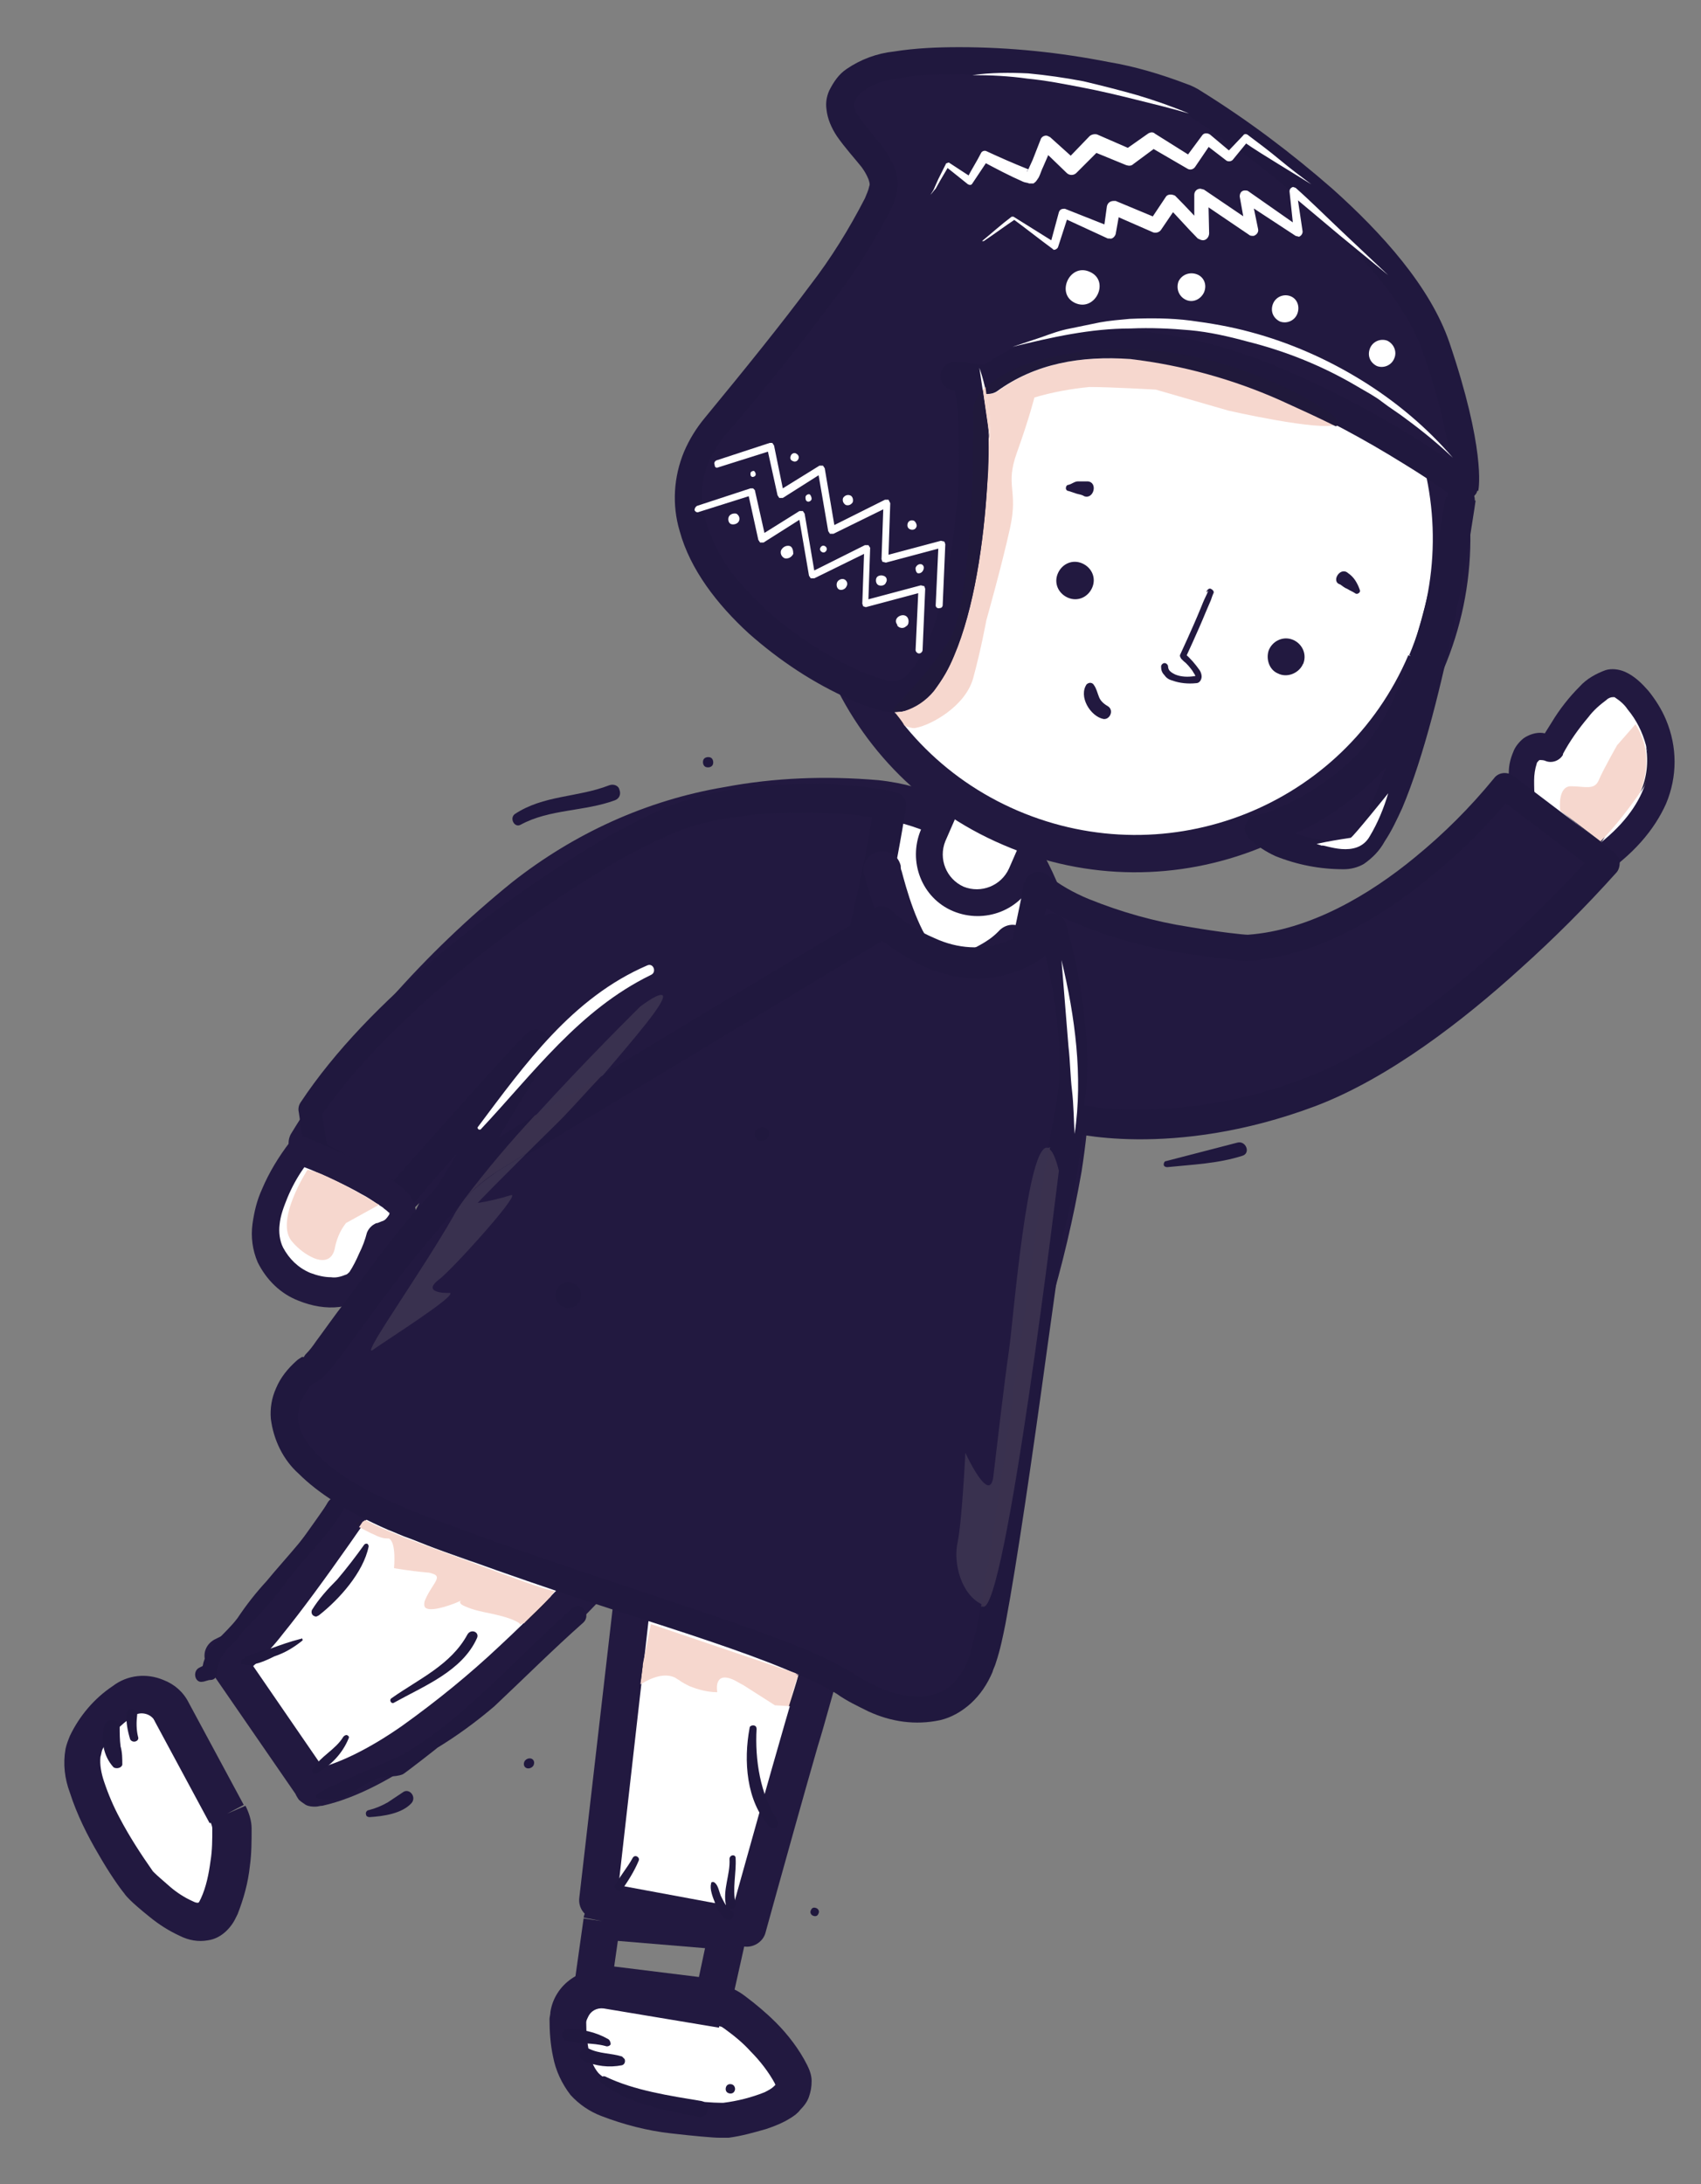 <?xml version="1.0" encoding="utf-8"?>
<!-- Generator: Adobe Illustrator 24.2.1, SVG Export Plug-In . SVG Version: 6.00 Build 0)  -->
<svg version="1.1" id="Layer_1" xmlns="http://www.w3.org/2000/svg" xmlns:xlink="http://www.w3.org/1999/xlink" x="0px" y="0px"
	 viewBox="0 0 194.7 250" style="enable-background:new 0 0 194.7 250;" xml:space="preserve">
<rect x="0" y="0" width="194.7" height="250" fill="#808080" stroke="none"/>
<style type="text/css">
	.st0{clip-path:url(#SVGID_2_);}
	.st1{fill:#221940;}
	.st2{fill:#FFFFFF;}
	.st3{fill:#20183E;}
	.st4{fill:#39314F;}
	.st5{fill:#3A314E;}
	.st6{fill:#F6D7CE;}
	.st7{fill:#231A3A;}
	.st8{fill:#20193B;}
</style>
<g>
	<defs>
		<rect id="SVGID_1_" x="-126.7" y="-300.2" width="396.9" height="566.9"/>
	</defs>
	<clipPath id="SVGID_2_">
		<use xlink:href="#SVGID_1_"  style="overflow:visible;"/>
	</clipPath>
	<g class="st0">
		<path class="st1" d="M68.9,219.9l-2.1-0.3l-1,7.1c-0.2,1.2,0.7,2.3,1.8,2.4c0,0,0,0,0,0l13.8,1.6c1.1,0.1,2.1-0.6,2.4-1.7l1.7-7.6
			c0.3-1.2-0.5-2.3-1.6-2.6c-0.1,0-0.2,0-0.3,0l-14.5-1.1c-1.1-0.1-2.1,0.7-2.3,1.8L68.9,219.9l-0.2,2.1l12,1l-0.7,3.3l-9.7-1.2
			l0.7-4.9L68.9,219.9l-0.2,2.1L68.9,219.9z"/>
		<path class="st2" d="M26,207.6c0.3,0.5,0.4,1.1,0.5,1.7c0.1,1.9-0.1,6.3-1.7,9.5c-1.8,3.5-7.4-1.7-8.6-2.9
			c-0.2-0.2-0.3-0.3-0.4-0.5c-1.1-1.6-7.2-10.5-6.3-14.8c0.5-2.4,2.7-4.5,4.6-6c1.7-1.2,4.1-0.8,5.3,0.9c0.1,0.1,0.2,0.3,0.3,0.4
			L26,207.6z"/>
		<path class="st1" d="M26,207.6l-1.9,1c0.1,0.2,0.2,0.5,0.2,0.7c0,1.2,0,2.5-0.2,3.7c-0.2,1.5-0.5,3-1.1,4.3l-0.2,0.4l0,0l-0.1,0.1
			l0.1,0.1l-0.1-0.1l0,0l0.1,0.1l-0.1-0.1l0.2,0.3l-0.1-0.3l-0.1,0l0.2,0.3l-0.1-0.3v0.1v-0.1l0,0v0.1v-0.1c-0.1,0-0.2,0-0.2,0
			c-0.2,0-0.4-0.1-0.6-0.2c-0.9-0.4-1.8-1-2.5-1.6c-0.8-0.7-1.5-1.3-1.8-1.6l0,0l-0.2-0.2c-1.4-2-2.7-4-3.8-6.1
			c-0.7-1.3-1.3-2.7-1.8-4.2c-0.3-0.9-0.5-1.9-0.4-2.8c0.1-0.3,0.1-0.5,0.2-0.8c0.8-1.6,2.1-2.9,3.6-3.9c0.7-0.5,1.8-0.3,2.3,0.4
			c0,0.1,0.1,0.1,0.1,0.2l6.3,11.7l0,0L26,207.6l1.9-1l-6.3-11.7c-0.6-1.2-1.6-2.1-2.9-2.6c-1.9-0.8-4.1-0.6-5.8,0.7
			c-2.1,1.4-3.8,3.4-4.9,5.7c-0.2,0.5-0.4,1-0.5,1.5c-0.3,1.7-0.1,3.4,0.5,5c0.8,2.5,2,4.9,3.3,7.1c1.2,2.1,2.4,3.8,2.9,4.4
			c0.2,0.3,0.4,0.5,0.7,0.8l0,0c0.4,0.4,1.2,1.1,2.2,1.9c1.1,0.9,2.2,1.6,3.5,2.2c1,0.5,2.1,0.7,3.2,0.5c0.7-0.1,1.3-0.4,1.8-0.8
			c0.5-0.4,1-1,1.3-1.6l0,0c0.1-0.2,0.2-0.4,0.3-0.6c0.7-1.8,1.2-3.6,1.4-5.5c0.2-1.4,0.2-2.9,0.2-4.3c0-0.9-0.3-1.8-0.7-2.6l0,0
			L26,207.6z"/>
		<path class="st2" d="M82.6,229.8c0.6,0.1,1.1,0.3,1.6,0.7c1.6,1.2,4.9,4,6.4,7.1c1.7,3.5-5.8,4.8-7.5,5c-0.2,0-0.4,0-0.6,0
			c-2-0.1-12.7-0.7-15.6-4.1c-1.6-1.9-1.9-4.9-1.9-7.3c0.1-2.1,1.8-3.7,3.9-3.6c0.2,0,0.3,0,0.5,0.1L82.6,229.8z"/>
		<path class="st1" d="M82.6,229.8l-0.4,2.1l0.4,0.1l0.3,0.2l0,0c1.1,0.8,2.1,1.6,3,2.6c1.1,1.1,2.1,2.4,2.8,3.7v0.1l0,0H89
			l-0.2-0.1v0.2H89l-0.2-0.1h0.1h-0.1l0,0h0.1h-0.1l-0.2,0.2c-0.3,0.3-0.7,0.5-1.1,0.7c-1.5,0.6-3.1,1-4.7,1.2h-0.3
			c-0.7,0-2.8-0.1-5.2-0.5c-2.4-0.3-4.7-0.8-6.9-1.7c-0.7-0.3-1.4-0.7-1.9-1.2c-0.6-0.7-0.9-1.6-1.1-2.5c-0.2-1.1-0.3-2.2-0.3-3.3
			c0-0.2,0.1-0.4,0.2-0.6c0.3-0.7,1-1.1,1.8-1l13.2,2.2L82.6,229.8l0.4-2.1l-13.2-2.2c-3.2-0.5-6.3,1.6-6.8,4.8
			c0,0.3-0.1,0.6-0.1,0.8c0,1.5,0.1,2.9,0.4,4.3c0.3,1.6,1,3.1,2,4.4c1,1.1,2.2,1.9,3.5,2.4c2.6,1,5.3,1.7,8,2
			c2.6,0.3,4.8,0.5,5.6,0.5c0.3,0,0.7,0,1,0l0,0c1.5-0.2,2.9-0.6,4.3-1c0.9-0.3,1.9-0.7,2.7-1.2c0.5-0.3,0.9-0.6,1.2-1
			c0.4-0.4,0.8-0.9,1-1.5c0.2-0.6,0.3-1.1,0.3-1.8c0-0.6-0.2-1.2-0.5-1.8c-0.9-1.8-2.2-3.5-3.6-4.9c-1.1-1.1-2.3-2.1-3.5-3l0,0
			c-0.4-0.3-0.7-0.5-1.1-0.7c-0.4-0.2-0.9-0.3-1.4-0.4L82.6,229.8z"/>
		<path class="st2" d="M174.4,92.8c-0.4-0.3-1.6-9,3.1-7.1c0,0,4.9-9.1,8.1-7.3s10.1,11.8-3.6,20.9L174.4,92.8z"/>
		<path class="st1" d="M174.4,92.8l1-1.2L174.4,92.8l1.3-0.9c-0.1-0.1-0.2-0.3-0.4-0.4L174.4,92.8l1.3-0.9l-0.9,0.6l1-0.4
			c0-0.1-0.1-0.1-0.1-0.2l-0.9,0.6l1-0.4h-0.1h0.1l0,0h-0.1h0.1c-0.1-0.2-0.1-0.5-0.1-0.7c-0.1-0.7-0.1-1.4-0.1-2.1
			c0-0.6,0.1-1.3,0.3-1.9c0-0.1,0.1-0.2,0.2-0.3l0.1-0.1c0.2,0,0.5,0,0.7,0.1c0.7,0.3,1.6,0,2-0.7v-0.1c0.8-1.5,1.8-2.9,2.9-4.2
			c0.6-0.8,1.3-1.4,2.1-2c0.2-0.2,0.5-0.3,0.7-0.3h0.2l0,0c0.6,0.4,1.1,0.8,1.5,1.4c1,1.2,1.7,2.6,2.1,4.1c0.4,1.9,0.3,3.8-0.5,5.5
			c-1,2.2-3,4.7-6.8,7.2l0.9,1.3l1-1.2l-7.5-6.5l-0.1-0.1L174.4,92.8l-1,1.2l7.5,6.5c0.5,0.5,1.3,0.5,1.9,0.1
			c4.2-2.7,6.6-5.7,7.9-8.6c1.3-3.1,1.3-6.5,0-9.6c-0.5-1.2-1.2-2.3-2-3.3c-0.7-0.8-1.4-1.5-2.3-2l-0.4-0.2
			c-0.7-0.3-1.5-0.4-2.2-0.2c-1.1,0.4-2.2,1-3,1.9c-1.2,1.2-2.3,2.6-3.2,4.1c-0.8,1.3-1.4,2.2-1.4,2.3l1.4,0.8l0.6-1.5
			c-0.5-0.2-1.1-0.3-1.6-0.4c-0.8-0.1-1.6,0.2-2.2,0.6c-0.5,0.4-1,1-1.2,1.6c-0.3,0.7-0.5,1.5-0.5,2.3c-0.1,1-0.1,2.1,0.1,3.1
			c0,0.4,0.1,0.8,0.2,1.2l0.1,0.5l0.1,0.3c0.1,0.2,0.3,0.4,0.5,0.6L174.4,92.8l-0.9,1.2L174.4,92.8z"/>
		<path class="st2" d="M55.8,148.6c0,0-24.9,38.9-29.3,40.7l-0.8,0.4l10.1,14.7c0,0-0.4,0.4,0.7,0.2c13.9-2.9,36.8-29.7,36.8-29.7
			l-4.9,42.5l17.1,3.2c0,0,8.2-29.8,9.9-34.2s5.7-14.5,5.7-14.5S61.9,158,55.8,148.6"/>
		<path class="st1" d="M55.8,148.6l-1.8-1.2c0,0-0.4,0.6-1.1,1.7c-2.4,3.7-8.5,13.1-14.5,21.7c-3,4.3-5.9,8.4-8.3,11.5
			c-1.2,1.5-2.3,2.8-3.1,3.8c-0.4,0.5-0.8,0.8-1.1,1.1l-0.3,0.2h-0.1l0.2,0.3l-0.2-0.4l0,0l0.2,0.3l-0.2-0.4l0,0l-0.8,0.4
			c-1.1,0.5-1.6,1.7-1.1,2.8c0.1,0.1,0.1,0.3,0.2,0.4L34,205.6l1.8-1.2l-1.6-1.4c-0.2,0.2-0.3,0.4-0.4,0.6c-0.2,0.4-0.2,0.9-0.1,1.4
			c0.1,0.4,0.3,0.7,0.5,1c0.2,0.2,0.5,0.4,0.8,0.6c0.4,0.2,0.8,0.2,1.1,0.2c0.3,0,0.5-0.1,0.8-0.1c4-0.9,8.2-3.2,12.4-6.2
			c6.2-4.7,12.1-9.8,17.5-15.4c4.8-4.9,8-8.7,8.1-8.7l-1.6-1.4l-2.1-0.2l-4.9,42.5c-0.1,1.1,0.6,2.1,1.7,2.3l17.1,3.2
			c1.1,0.2,2.2-0.5,2.5-1.5l1.3-4.7c1.2-4.3,3-10.8,4.7-16.7c0.9-2.9,1.6-5.7,2.3-7.9s1.2-3.9,1.5-4.6c0.8-2.2,2.2-5.8,3.4-8.9
			l2.2-5.6c0.2-0.5,0.2-1.1-0.1-1.7c-0.2-0.5-0.7-0.9-1.2-1.1l-1.4-0.5c-2.6-1-8.8-3.3-15.7-6.3c-5.7-2.4-11.3-5.1-16.8-8.1
			c-2.3-1.2-4.5-2.6-6.6-4.2c-1.4-1-2.7-2.2-3.7-3.5c-0.4-0.6-1.1-1-1.8-1c-0.7,0-1.4,0.4-1.8,1L55.8,148.6l-1.8,1.1
			c1.3,1.8,2.9,3.4,4.7,4.6c3.5,2.5,7.3,4.7,11.2,6.7c4.2,2.2,8.8,4.2,13.1,6.1c9.3,4,17.2,6.8,17.3,6.9l0.7-2l-2-0.8
			c0,0-4,10.1-5.6,14.5c-0.2,0.6-0.6,1.6-1,2.9c-2.7,8.7-9,31.5-9,31.5l2.1,0.6l0.4-2.1l-15.1-2.8l4.6-40.6c0.1-1.2-0.7-2.2-1.9-2.4
			c-0.7-0.1-1.4,0.2-1.9,0.7l-0.2,0.3c-1.3,1.4-7.1,8-14.2,14.6c-3.5,3.3-7.2,6.3-11.1,9.1c-3.7,2.6-7.3,4.4-10.1,5h-0.1l0,0
			l0.1,0.9l0.1-0.9h-0.1l0.1,0.9l0.1-0.9l-0.1,1.8l0.7-1.6c-0.2-0.1-0.4-0.1-0.6-0.1l-0.1,1.8l0.7-1.6l-0.8,1.8l1.5-1.3
			c-0.2-0.2-0.4-0.4-0.7-0.5l-0.8,1.8l1.5-1.3l-1.5,1.4h2c0-0.5-0.2-1-0.5-1.4l-1.5,1.4h0.1l1.8,0.8c0.1-0.2,0.2-0.5,0.2-0.8h-2
			l1.8,0.8l-1.7-0.7l1.4,1.2c0.1-0.1,0.2-0.3,0.3-0.5l-1.7-0.7l1.4,1.2c0.6-0.7,0.7-1.8,0.1-2.6l-10.1-14.7l-1.7,1.3l0.8,2l0.8-0.3
			l0,0c0.6-0.3,1.2-0.7,1.6-1.1c1.2-1.1,2.3-2.3,3.3-3.6c4.3-5.3,10.6-14.5,15.9-22.4s9.5-14.5,9.5-14.5L55.8,148.6l-1.8,1.1
			L55.8,148.6z"/>
		<path class="st2" d="M117.5,98.8c0,0-9.9-6.8-17.2-7.4s-24.5-1.2-40.4,11.4c-9.8,7.9-18.2,17.5-24.8,28.2l8.7,6.6l1.9-0.6l11.8-13
			L46.5,145c0,0,4.4,10.6,20.1,19.3s41,10,41,10S133.3,128,117.5,98.8"/>
		<path class="st1" d="M117.5,98.8l1.2-1.8c-3.1-2.1-6.4-3.9-9.9-5.4c-2.6-1.2-5.4-2-8.3-2.3c-5.9-0.5-11.8-0.3-17.6,0.8
			C74,91.6,65.7,95.4,58.6,101c-10,8.1-18.6,17.8-25.3,28.8c-0.5,0.9-0.3,2.1,0.6,2.8l8.7,6.6c0.5,0.4,1.2,0.5,1.9,0.3l1.9-0.6
			c0.4-0.1,0.7-0.3,1-0.6l0.6-0.6l-3.3,6.4c-0.3,0.6-0.3,1.2-0.1,1.8c0.1,0.3,4.9,11.4,21,20.4c1.5,0.9,3.1,1.6,4.8,2.3
			c8.1,3.5,17.3,5.4,24.6,6.5s12.5,1.4,12.6,1.4c0.8,0,1.6-0.4,2-1.1c0,0,2.1-3.9,4.8-10c4.4-10,7.5-20.5,9.4-31.3
			c1.9-12.2,1.6-25.3-4.4-36.4c-0.2-0.3-0.4-0.6-0.7-0.8L117.5,98.8l-1.9,1c5.3,9.8,5.7,22,3.9,33.7c-1.8,10.4-4.8,20.6-9.1,30.3
			c-1.3,3-2.4,5.4-3.3,7.1c-0.4,0.8-0.8,1.5-1,1.9l-0.3,0.5l-0.1,0.2l1.9,1l0.1-2.1h-0.2c-1.1-0.1-6.4-0.4-13.3-1.6
			c-7.6-1.1-15-3.1-22.2-6c-1.5-0.7-3-1.4-4.4-2.1c-5.8-3.1-11-7.4-15.3-12.4c-1.1-1.4-2.1-2.8-3-4.3c-0.3-0.5-0.5-0.9-0.6-1.2
			l-0.1-0.3v-0.1l0,0l-2,0.8l1.9,1L59.5,125c0.6-1,0.2-2.3-0.9-2.9c-0.9-0.5-2-0.3-2.6,0.5l-11.4,12.5l-0.3,0.1l-7.9-5.9l-1.3,1.7
			l1.9,1.1l0,0c6.5-10.5,14.7-19.9,24.2-27.6c6.5-5.2,14.2-8.7,22.4-10.2c5.4-1,10.9-1.2,16.4-0.7c2.4,0.3,4.8,1,7,2
			c2.2,1,4.4,2.1,6.4,3.3c0.8,0.5,1.5,0.9,2,1.2l0.5,0.4l0.1,0.1l0,0L117.5,98.8l-1.9,1L117.5,98.8z"/>
		<path class="st2" d="M109.7,102.9L109.7,102.9c-2.8-1.2-4.1-4.5-2.9-7.3l2.4-5.5c1.2-2.8,4.5-4.1,7.3-2.9s4.1,4.5,2.9,7.3l0,0
			l-2.4,5.5C115.7,102.9,112.5,104.2,109.7,102.9"/>
		<path class="st1" d="M109.7,102.9l0.6-1.4c-2-0.9-2.9-3.2-2.1-5.2l2.4-5.5c1.1-1.9,3.5-2.6,5.5-1.5c1.6,0.9,2.4,2.8,1.8,4.6
			l-2.4,5.5c-0.9,2-3.2,2.9-5.2,2.1L109.7,102.9l-0.6,1.4c3.6,1.5,7.8-0.1,9.3-3.7l2.4-5.5c1.5-3.6-0.1-7.8-3.7-9.3
			c-3.6-1.5-7.8,0.1-9.3,3.7l0,0l-2.4,5.5c-1.5,3.6,0.1,7.8,3.7,9.3L109.7,102.9z"/>
		<path class="st2" d="M163.2,75.9c-7.9,18.3-29.1,26.8-47.5,18.9c-18.3-7.9-26.8-29.1-18.9-47.5s29.1-26.8,47.5-18.9c0,0,0,0,0,0
			C162.6,36.3,171.1,57.5,163.2,75.9C163.2,75.9,163.2,75.9,163.2,75.9"/>
		<path class="st1" d="M163.2,75.9l-2-0.9c-7.4,17.3-27.4,25.2-44.7,17.8c-17.3-7.4-25.2-27.4-17.8-44.7
			c7.4-17.3,27.4-25.2,44.7-17.8c8.3,3.6,14.8,10.3,18.2,18.7c3.3,8.4,3.2,17.7-0.3,26L163.2,75.9l2,0.8
			c8.3-19.4-0.6-41.9-20.1-50.3c-19.4-8.3-41.9,0.6-50.3,20.1c-8.3,19.4,0.6,41.9,20,50.2c19.4,8.4,41.9-0.6,50.3-20L163.2,75.9z"/>
		<path class="st1" d="M121.1,65.6c0.5-1.1,1.7-1.6,2.8-1.1c1.1,0.5,1.6,1.7,1.1,2.8c-0.5,1.1-1.7,1.6-2.8,1.1c0,0,0,0,0,0
			C121.1,67.9,120.6,66.7,121.1,65.6"/>
		<path class="st1" d="M145.2,74.5c0.4-1.1,1.6-1.7,2.7-1.3c1.1,0.4,1.7,1.6,1.3,2.7c0,0.1-0.1,0.1-0.1,0.2c-0.5,1-1.8,1.5-2.8,1
			C145.3,76.7,144.9,75.5,145.2,74.5"/>
		<path class="st1" d="M138.3,67.6c0,0-0.1,0.3-0.3,0.7s-0.4,0.9-0.6,1.4c-0.9,2.2-2.3,5.2-2.3,5.2c-0.1,0.2,0,0.3,0.1,0.5l0.3,0.3
			c0.4,0.3,0.7,0.7,1,1.1c0.1,0.2,0.2,0.3,0.3,0.5l0,0.1l0,0l0,0h0v0l0,0h0v0h-0.1c-0.7,0.1-1.5,0.1-2.2-0.2
			c-0.2-0.1-0.4-0.2-0.6-0.4c-0.1-0.1-0.2-0.3-0.2-0.5c0-0.2-0.2-0.4-0.4-0.4c0,0,0,0,0,0c-0.2,0-0.4,0.2-0.4,0.4v0
			c0,0.4,0.1,0.7,0.4,1c0.2,0.3,0.5,0.5,0.9,0.6c0.8,0.3,1.8,0.4,2.7,0.3c0.3,0,0.5-0.2,0.6-0.5c0.1-0.3,0-0.7-0.2-1
			c-0.5-0.7-1-1.3-1.7-1.9l-0.3,0.3l0.4,0.2c0,0,1.4-3,2.3-5.2l0.6-1.4c0.1-0.3,0.2-0.6,0.3-0.8c0.1-0.2-0.1-0.4-0.3-0.5
			c-0.2-0.1-0.4,0.1-0.5,0.3c0,0,0,0,0,0.1"/>
		<path class="st1" d="M124.5,55.1c-0.4,0-0.8,0-1.1,0c-0.4,0-0.7,0.3-1.1,0.4c-0.2,0-0.3,0.2-0.3,0.4c0,0.1,0.1,0.3,0.3,0.3
			c0.3,0.1,0.6,0.2,0.9,0.3c0.3,0.1,0.6,0.1,0.9,0.3C125.2,57.2,125.7,55.2,124.5,55.1"/>
		<path class="st1" d="M154.3,65.6c0.3,0.2,0.6,0.5,0.8,0.8c0.2,0.3,0.4,0.7,0.5,1c0.1,0.2,0.1,0.4-0.1,0.5c-0.1,0.1-0.3,0.1-0.4,0
			c-0.3-0.2-0.6-0.3-0.9-0.5c-0.3-0.1-0.5-0.3-0.8-0.5C152.3,66.6,153.4,64.8,154.3,65.6"/>
		<path class="st1" d="M126.9,80.9c-0.5-0.3-0.9-0.6-1.1-1.1c-0.2-0.5-0.3-1-0.6-1.4c-0.1-0.2-0.4-0.3-0.6-0.2
			c-0.1,0-0.1,0.1-0.2,0.1c-1,1.4,0.4,3.7,1.9,4C127,82.4,127.5,81.4,126.9,80.9"/>
		<path class="st2" d="M66.7,113.9c0,0-2.4,4.2-9.8,10.7"/>
		<path class="st1" d="M64.9,112.8l0.6,0.4L64.9,112.8L64.9,112.8l0.6,0.3L64.9,112.8c0,0.1-2.4,4-9.4,10.2c-0.9,0.8-1,2.1-0.2,3
			c0.8,0.9,2.1,1,3,0.2c7.5-6.7,10.1-11,10.2-11.2c0.6-1,0.3-2.3-0.8-2.9C66.8,111.5,65.5,111.8,64.9,112.8"/>
		<path class="st1" d="M59,155.8c0,0,27.8-23.7,33.9-32.7s9.2-31,9.2-31c-1.9-0.8-16.2-2.2-25.1,1.5s-31.2,18.2-41.4,33.4l0.7,4.8
			l9.5,5.1c0,0,16.5-18.8,16-17.6s-13.5,22.2-13.5,22.2S43.2,149.8,59,155.8"/>
		<path class="st3" d="M59,155.8l1,1.2c0,0,7-5.9,14.7-13c3.9-3.5,7.9-7.4,11.4-10.9c2.9-2.8,5.6-5.9,8.1-9.1c1.1-1.6,2-3.3,2.7-5.1
			c2.2-5.6,3.9-11.3,5.1-17.2c1.1-5.3,1.7-9.3,1.7-9.3c0.1-0.7-0.3-1.4-0.9-1.6l0,0c-0.5-0.2-1-0.3-1.6-0.4
			c-3.6-0.6-7.3-0.8-10.9-0.6c-4.7,0-9.4,0.9-13.8,2.5c-3.1,1.4-6.1,2.9-9,4.7c-6.2,3.8-12.1,8-17.6,12.6c-6,5-11.6,10.7-15.5,16.6
			c-0.2,0.3-0.3,0.7-0.2,1.1l0.7,4.8c0.1,0.5,0.4,0.9,0.8,1.2l9.5,5.1c0.6,0.3,1.4,0.2,1.9-0.4c0,0,1-1.1,2.4-2.8
			c2.2-2.5,5.5-6.2,8.3-9.3c1.4-1.5,2.7-2.9,3.6-3.9l1.1-1.1l0.2-0.2l0,0l0,0l0,0l0,0l0,0l-0.7-0.9l0.5,1l0.2-0.1l-0.7-0.9l0.5,1
			l-0.7-1.3l0.4,1.4l0.3-0.1l-0.7-1.3l0.4,1.4l-0.4-1.5v1.5c0.1,0,0.2,0,0.4,0l-0.4-1.5v1.5v-1.5l-0.6,1.4c0.2,0.1,0.4,0.1,0.6,0.1
			v-1.5l-0.6,1.4l0.6-1.4l-1.5,0.5c0.2,0.4,0.5,0.7,0.8,0.9l0.6-1.4l-1.5,0.5l1.4-0.5l-1.5-0.3c-0.1,0.3-0.1,0.6,0.1,0.9l1.4-0.5
			l-1.5-0.3l1.4,0.3l-1.3-0.5l-0.1,0.2l1.4,0.3l-1.3-0.5l-0.1,0.1l1.5,0.5l-1.4-0.6h0.1h-0.1l0,0h0.1h-0.1c-0.1,0.1-0.4,0.7-0.8,1.4
			c-1.5,2.5-4.6,7.7-7.4,12.2c-1.4,2.3-2.7,4.4-3.6,5.9l-1.6,2.6l0,0c-0.1,0.2-0.3,0.5-0.4,0.7c-0.4,0.8-0.6,1.7-0.6,2.6
			c-0.2,2.2,0.5,4.4,1.8,6.2c1.6,2.2,4.4,4.5,9,6.4c0.5,0.2,1.1,0.4,1.6,0.7c0.5,0.2,1.1,0.1,1.6-0.3l-1-1.2l0.6-1.5
			c-0.5-0.2-1-0.4-1.5-0.6c-2.2-0.9-4.3-2.1-6.1-3.7c-1.5-1.1-2.5-2.8-2.8-4.6c-0.1-0.9,0-1.9,0.4-2.8l0.1-0.3v0l0,0l-0.8-0.5
			l0.8,0.5l0,0l-0.8-0.5l0.8,0.5l0,0c0,0,3.2-5.3,6.5-10.7c1.6-2.7,3.3-5.5,4.6-7.6l1.6-2.7c0.2-0.4,0.4-0.6,0.5-0.9
			c0.1-0.2,0.2-0.4,0.3-0.6l0-0.2l-1.5-0.5l1.4,0.6l0.1-0.1l-1.5-0.5l1.4,0.6c0.1-0.2,0.1-0.3,0.1-0.5c0-0.2,0-0.5-0.1-0.7
			c-0.2-0.4-0.5-0.7-0.9-0.9c-0.3-0.1-0.7-0.2-1-0.1c-0.2,0-0.4,0.1-0.5,0.2c-0.1,0.1-0.2,0.2-0.3,0.3c-0.3,0.3-0.7,0.7-1.3,1.3
			c-3.9,4.2-14.7,16.4-14.7,16.4l1.2,1l0.7-1.4l-8.7-4.7l-0.6-4l-1.6,0.2l1.3,0.9c4.9-7.3,13-14.7,20.8-20.6c3.9-3,7.9-5.6,11.3-7.7
			c2.7-1.7,5.6-3.2,8.6-4.5c4.1-1.7,9.7-2.3,14.5-2.3c2.1,0,4.2,0.1,6.3,0.3c0.8,0.1,1.6,0.2,2.1,0.3c0.3,0.1,0.6,0.1,0.9,0.2
			l0.2-0.5l-0.2,0.5l0,0l0.2-0.5l-0.2,0.5l0.6-1.4l-1.6-0.2c0,0,0,0.2-0.1,0.7c-0.2,1.6-0.9,5.6-2,10.4c-1.1,5-2.5,9.9-4.4,14.6
			c-0.7,1.6-1.5,3.1-2.4,4.5c-2.3,3.1-4.9,6-7.7,8.7c-5.2,5.2-11.7,11.1-16.9,15.8c-2.6,2.3-4.9,4.3-6.5,5.7s-2.6,2.2-2.6,2.2
			L59,155.8l0.5-1.5L59,155.8z"/>
		<path class="st1" d="M98.8,99.7c0.5,1.9,1.1,3.8,1.8,5.7c0.6,1.5,1.3,3,2.2,4.4c0.4,0.7,0.9,1.4,1.5,2c0.6,0.6,1.3,1.1,2.1,1.5
			c0.8,0.3,1.6,0.5,2.5,0.4c2.3-0.3,4.4-1.1,6.3-2.4c0.9-0.5,1.6-1.2,2.3-1.9c0.8-0.9,0.7-2.2-0.2-3c-0.9-0.8-2.2-0.7-3,0.2l0.9,0.8
			l-0.9-0.8l0,0l0.9,0.8l-0.9-0.8l-0.1,0.1c-0.6,0.6-1.2,1-1.9,1.4c-1.2,0.7-2.6,1.2-4,1.4c-0.1,0-0.2,0-0.3,0
			c-0.3-0.1-0.5-0.3-0.7-0.5c-0.7-0.7-1.2-1.6-1.7-2.5c-0.8-1.6-1.4-3.3-1.9-5c-0.2-0.7-0.4-1.4-0.5-1.8c-0.1-0.2-0.1-0.4-0.1-0.5
			v-0.1l0,0c-0.3-1.2-1.4-1.9-2.6-1.6c-1.2,0.3-1.9,1.4-1.6,2.6"/>
		<path class="st1" d="M118.7,101.3c0,0-7.8,40-16.7,53.1l11.4,7.7c0,0,8.8-23.9,8.9-34.3c0,0,11.5,3.2,27.7-2.9
			s33.8-26.2,33.8-26.2l-11.6-8.8c0,0-13.5,17.5-29.4,18.6C142.8,108.5,126.5,107.4,118.7,101.3"/>
		<path class="st3" d="M118.7,101.3l-1.5-0.3c0,0-0.1,0.4-0.2,1.3c-0.6,2.9-2.1,10.3-4.3,18.8s-5,18.1-8.1,25.3
			c-1,2.5-2.3,4.9-3.8,7.2c-0.5,0.7-0.3,1.7,0.4,2.2c0,0,0,0,0,0l11.4,7.8c0.4,0.3,0.9,0.3,1.4,0.2c0.5-0.1,0.8-0.5,1-1
			c0,0,2.2-6,4.4-13.3c1.1-3.7,2.2-7.7,3.1-11.4c0.8-3.3,1.3-6.7,1.5-10.1h-1.6l-0.4,1.5c0.2,0.1,12.1,3.3,28.6-2.9
			c8.4-3.2,16.9-9.8,23.4-15.7c3.9-3.5,7.5-7.1,11-11c0.3-0.3,0.4-0.8,0.4-1.2c0-0.4-0.3-0.8-0.6-1.1l-11.6-8.8
			c-0.7-0.5-1.7-0.4-2.2,0.3l0,0c-2.7,3.3-5.7,6.3-9,9c-5.2,4.3-12.1,8.4-19.2,8.9l0.1,1.6l0.1-1.6h-0.1c-0.6,0-3.3-0.3-6.8-0.9
			c-3.9-0.6-7.8-1.7-11.5-3.2c-1.7-0.7-3.3-1.6-4.8-2.8c-0.4-0.3-1-0.4-1.5-0.2c-0.5,0.2-0.9,0.6-1,1.2L118.7,101.3l-1,1.2
			c1.7,1.3,3.5,2.4,5.5,3.2c4.1,1.7,8.5,2.9,12.9,3.5c3.8,0.6,6.5,0.8,6.5,0.8h0.2c8.5-0.6,16-5.5,21.5-10.1c3.3-2.7,6.3-5.8,9-9.1
			l-1.2-1l-1,1.2l11.6,8.8l1-1.2l-1.2-1l-0.2,0.2c-3.7,4.1-7.6,7.9-11.7,11.6c-6.2,5.5-14,11.3-21.2,14c-6.2,2.4-12.7,3.6-19.3,3.6
			c-1.8,0-3.7-0.1-5.5-0.4c-0.6-0.1-1.1-0.2-1.4-0.3l-0.4-0.1h-0.1l0,0c-0.5-0.1-1,0-1.4,0.3c-0.4,0.3-0.6,0.7-0.6,1.2
			c-0.2,3.2-0.6,6.3-1.4,9.4c-1.2,5.5-3.1,11.6-4.6,16.3c-0.8,2.4-1.5,4.4-2,5.8s-0.8,2.2-0.8,2.2l1.5,0.5l0.9-1.3l-11.4-7.8
			l-0.9,1.3l1.3,0.9c1.6-2.4,3-5,4.1-7.8c3.6-8.5,6.9-19.9,9.2-29.3s3.7-16.6,3.7-16.6L118.7,101.3l-1,1.2L118.7,101.3z"/>
		<path class="st2" d="M74.1,110.5c-8.6,3.7-14,11.3-19.4,18.5c-0.1,0.1,0,0.2,0.1,0.3c0.1,0,0.2,0,0.2,0
			c6.1-6.5,11.3-13.7,19.5-17.7C75.2,111.3,74.8,110.2,74.1,110.5"/>
		<path class="st2" d="M34.4,131.7c0,0-5.8,7.2-3.5,12.1s8.9,5.3,10.4,3c1-1.6,1.7-3.3,2.2-5.1c0,0,2.9-0.9,2.5-3.2
			S34.4,131.7,34.4,131.7"/>
		<path class="st1" d="M34.4,131.7l-1.2-1c-1.3,1.7-2.4,3.5-3.2,5.4c-0.6,1.3-0.9,2.6-1.1,4c-0.2,1.5,0,3,0.6,4.4
			c1,2,2.6,3.6,4.7,4.4c1.5,0.6,3.1,0.9,4.7,0.7c0.7-0.1,1.4-0.3,2.1-0.6c0.7-0.3,1.3-0.8,1.7-1.5c0.5-0.8,1-1.7,1.3-2.6
			c0.4-1,0.7-1.9,1-2.9l-1.5-0.4l0.5,1.5c0.5-0.2,0.9-0.4,1.3-0.6c0.9-0.5,1.6-1.3,2-2.2c0.3-0.7,0.4-1.5,0.2-2.2
			c-0.1-0.5-0.4-1-0.7-1.4c-0.6-0.7-1.3-1.2-2-1.7c-2.5-1.5-5.2-2.9-7.9-4c-1.1-0.5-1.9-0.8-1.9-0.8c-0.6-0.3-1.4-0.1-1.8,0.5
			L34.4,131.7l-0.6,1.5l0.5,0.2l1.3,0.5c1.6,0.7,3.9,1.7,5.8,2.8c0.8,0.4,1.6,1,2.4,1.5c0.2,0.2,0.4,0.3,0.6,0.5l0.1,0.1l0.4-0.2
			l-0.4,0.1v0.1l0.4-0.2l-0.4,0.1c0.1,0.1,0.1,0.3,0,0.4c-0.2,0.3-0.4,0.6-0.8,0.7l-0.5,0.2l-0.1,0l0,0l0.1,0.5l-0.1-0.5l0,0
			l0.1,0.5l-0.1-0.5c-0.5,0.2-0.9,0.6-1.1,1.1l0,0c-0.2,0.8-0.5,1.6-0.9,2.4c-0.3,0.7-0.7,1.5-1.1,2.1c-0.1,0.1-0.3,0.3-0.4,0.3
			c-0.5,0.2-1.1,0.4-1.7,0.3c-0.8,0-1.6-0.2-2.4-0.5c-1.4-0.6-2.4-1.6-3.1-2.9c-0.4-0.8-0.5-1.8-0.4-2.6c0.1-1.1,0.5-2.1,0.9-3.1
			c0.5-1.2,1.1-2.3,1.8-3.3c0.3-0.4,0.5-0.8,0.7-1l0.2-0.3v-0.1l0,0L34.4,131.7l-0.7,1.4L34.4,131.7z"/>
		<path class="st1" d="M167.6,55.9c0,0-35.2-26.5-54.4-12.4c0,0-6.1-0.5-3-0.2s1.4,39.5-9.1,36.5s-29.9-18.1-19.1-31
			s18.3-23,19.1-27.2s-8.8-8.2-3.2-12.5s32.6-1.2,38.8,2.8s23.5,16,27.6,27.9S167.6,55.9,167.6,55.9"/>
		<path class="st3" d="M167.6,55.9l1-1.3c-6.5-4.7-13.4-8.7-20.7-11.9c-5.8-2.6-11.9-4.3-18.2-4.9c-6.2-0.5-12.4,0.5-17.5,4.3l1,1.3
			l0.1-1.6l-3.9-0.3l-0.1,1.6l1.5-0.6l-1.5,0.6l-0.6,1.5c0.1,0,0.2,0.1,0.3,0.1h0.1h0.1h0.2h0.6l0.1-1.2l-0.5,1.1l0.4,0.1l0.1-1.2
			l-0.5,1.1l0.4-1l-0.8,0.7c0.1,0.1,0.2,0.2,0.4,0.2l0.4-1l-0.8,0.7l0.4-0.4l-0.5,0.3l0.1,0.1l0.4-0.4l-0.5,0.3l0.2-0.1l-0.2,0.1
			l0,0l0.2-0.1l-0.2,0.1v0.1c0.2,0.5,0.3,1,0.4,1.6c0.4,4.4,0.4,8.8-0.1,13.1c-0.5,5.3-1.6,10.9-3.2,14.6c-0.5,1.4-1.4,2.7-2.4,3.8
			c-0.3,0.3-0.7,0.5-1.1,0.6c-0.4,0.1-0.8,0.1-1.2,0c-1-0.3-1.9-0.6-2.9-1c-5.3-2.4-10.1-5.8-13.9-10.2c-1.8-2-3.1-4.4-3.9-7
			c-0.7-2.3-0.6-4.8,0.4-7c0.5-1.1,1.2-2.2,2-3.1C88,44,92.1,38.8,95.3,34.5c2.6-3.3,4.8-6.9,6.7-10.6c0.3-0.6,0.5-1.3,0.7-2
			c0.1-0.7,0.1-1.4-0.1-2.1c-0.3-1-0.9-2-1.5-2.9c-1-1.3-2-2.4-2.7-3.4c-0.3-0.4-0.5-0.8-0.6-1.2c-0.1-0.3,0-0.6,0.1-0.8
			c0.2-0.5,0.6-0.9,1.1-1.2c0.7-0.5,1.4-0.8,2.2-1c2.4-0.6,4.9-0.8,7.4-0.8c4.8,0,9.7,0.4,14.4,1.1c3.9,0.5,7.8,1.5,11.6,2.9
			c0.5,0.2,0.9,0.4,1.4,0.7c5.1,3.3,9.9,6.9,14.4,11c5.5,4.9,10.7,10.8,12.5,16.2c1.4,4,2.5,8,3.1,12.2c0.1,0.8,0.2,1.7,0.2,2.5
			c0,0.3,0,0.4,0,0.5v0.1l0,0l1,0.2l-1-0.2l0,0l1,0.2l-1-0.2L167.6,55.9l1-1.3L167.6,55.9l1.6,0.3c0.1-0.4,0.8-4.9-3.3-17
			c-2.2-6.4-7.7-12.5-13.4-17.6c-4.7-4.1-9.6-7.8-14.9-11.1c-0.6-0.4-1.2-0.7-1.8-0.9c-2.9-1.1-5.9-2-8.9-2.5
			c-5.6-1.1-11.3-1.7-17.1-1.7c-2.5,0-5,0.1-7.5,0.5c-1.9,0.2-3.8,0.9-5.4,2c-0.9,0.6-1.5,1.5-2,2.5c-0.3,0.7-0.4,1.4-0.3,2.1
			c0.1,1.1,0.6,2.2,1.2,3.1c0.9,1.3,2,2.5,2.8,3.5c0.3,0.4,0.6,0.9,0.8,1.4c0.1,0.3,0.2,0.6,0.1,0.8c-0.1,0.5-0.3,0.9-0.5,1.4
			c-1.8,3.5-3.9,6.9-6.3,10c-3.2,4.3-7.3,9.4-12,15.1c-1,1.2-1.8,2.5-2.4,3.9c-1.2,2.9-1.4,6.1-0.5,9.1c1.2,4.4,4.3,8.4,7.9,11.7
			c3.5,3.1,7.4,5.7,11.7,7.6c1.1,0.5,2.2,0.9,3.3,1.2c0.9,0.3,1.9,0.3,2.9,0.1c1.4-0.4,2.5-1.2,3.4-2.3c1-1.2,1.8-2.6,2.3-4
			c2.3-5.3,3.4-13,3.8-19.6c0.2-2.9,0.2-5.7,0-8.6c-0.1-1-0.2-2-0.5-3c-0.1-0.4-0.3-0.8-0.4-1.2c-0.3-0.5-0.7-0.9-1.1-1.1
			c-0.2-0.1-0.4-0.1-0.6-0.1l-0.6,0h-0.2l-0.1,1l0.1-1l0,0l-0.1,1l0.1-1l-0.1,1.5l0.1-1.5l0,0l-0.1,1.5l0.1-1.5l-0.3,1.6l0.2-1.6
			l0,0l-0.2,1.6l0.2-1.6l-0.2,1.6l0.2-1.6l0,0l-0.2,1.6l0.2-1.6l-0.2,1.6l0.3-1.6h-0.1l-0.2,1.6l0.3-1.6l-0.3,1.6l0.4-1.6h-0.1
			l-0.3,1.6l0.4-1.6l-0.4,1.6l0.6-1.5c-0.1,0-0.2-0.1-0.3-0.1l-0.4,1.6l0.6-1.5c-0.8-0.4-1.8,0-2.1,0.8c-0.4,0.8,0,1.8,0.8,2.1
			c0.2,0.1,0.4,0.1,0.5,0.1l3.9,0.3c0.4,0,0.8-0.1,1.1-0.3c4.4-3.2,9.6-4.1,15.3-3.7c5.9,0.6,11.7,2.2,17.1,4.7
			c4.9,2.1,9.7,4.7,14.2,7.5c1.8,1.1,3.3,2.1,4.3,2.8l1.1,0.8l0.3,0.2l0.1,0.1c0.7,0.5,1.7,0.4,2.3-0.3c0.2-0.2,0.3-0.4,0.3-0.7
			L167.6,55.9z"/>
		<path class="st1" d="M167.1,57.1c0,0-6,41.1-13.4,40.8s-9.7-3-9.7-3s6.5-1.3,12.8-7.8C164.2,79.5,167.1,57.1,167.1,57.1"/>
		<path class="st3" d="M167.1,57.1l-1.6-0.2c0,0-0.1,0.4-0.2,1c-0.4,2.3-1.3,8.2-2.7,14.8s-3.2,13.8-5.3,18.6
			c-0.6,1.4-1.3,2.8-2.2,4c-0.3,0.3-0.6,0.6-0.9,0.9c-0.1,0.1-0.3,0.1-0.4,0.1c-2.3,0-4.5-0.4-6.6-1.3c-0.6-0.2-1.1-0.5-1.6-0.9
			c-0.1-0.1-0.2-0.2-0.3-0.2l0,0l-0.5,0.5l0.5-0.4l0,0l-0.5,0.5l0.5-0.4l-1.2,1l0.3,1.6c0.2,0,7-1.4,13.7-8.3c2.1-2.3,3.7-5,4.8-7.9
			c2-4.9,3.5-10,4.5-15.2c1-4.5,1.4-7.8,1.4-7.9c0.1-0.9-0.6-1.7-1.5-1.7c-0.8-0.1-1.5,0.5-1.7,1.3L167.1,57.1l-1.5-0.2
			c0,0,0,0.2-0.1,0.6c-0.4,2.6-2.1,13.5-5.6,21.6c-1,2.5-2.4,4.8-4.2,6.9c-2.4,2.5-5.2,4.5-8.3,6c-0.9,0.4-1.8,0.8-2.7,1.1l-0.7,0.2
			h-0.2l0,0l0,0c-0.6,0.1-1,0.5-1.2,1c-0.2,0.5-0.1,1.1,0.3,1.6c0.9,0.9,2,1.6,3.1,2.1c2.5,1,5.1,1.5,7.8,1.5c0.8,0,1.6-0.2,2.3-0.6
			c1-0.7,1.8-1.5,2.4-2.6c0.8-1.2,1.4-2.5,2-3.8c2.5-5.9,4.6-14.6,6.1-22s2.3-13.2,2.3-13.2l-1.6-0.2l-1.6-0.2L167.1,57.1z"/>
		<path class="st1" d="M101,105.6c0,0-37.8,22.7-44.9,27.1s-18.9,23-20.5,23.9s-9.8,9.6,12.1,18s42.5,13.6,49.2,18
			s13.5,4.4,15.9-2.9s7.6-52.8,9.7-62s-1.8-21.6-1.8-21.6S113.2,115.8,101,105.6"/>
		<path class="st3" d="M101,105.6l-0.8-1.4c0,0-37.8,22.7-44.9,27.1c-2.4,1.6-4.5,3.6-6.4,5.8c-3.3,3.6-6.6,8.1-9.3,11.8
			c-1.4,1.8-2.5,3.4-3.4,4.6c-0.4,0.6-0.8,1.1-1.1,1.4c-0.1,0.1-0.2,0.2-0.3,0.4l-0.1,0.1l0.4,0.5l-0.4-0.6l-0.1,0.1l0.4,0.5
			l-0.4-0.6c-0.3,0.2-0.5,0.3-0.7,0.5c-1,0.9-1.8,1.9-2.3,3.1c-0.5,1.1-0.7,2.3-0.6,3.5c0.3,2.4,1.4,4.7,3.2,6.3
			c2.1,2.1,5.4,4.3,10.2,6.4c0.8,0.3,1.6,0.7,2.5,1c9.2,3.5,18.1,6.5,25.9,9s14.4,4.7,18.8,6.7c1.5,0.6,2.9,1.3,4.2,2.1
			c1.1,0.8,2.4,1.4,3.6,2c2.6,1.2,5.4,1.6,8.2,1c1.3-0.3,2.5-1,3.5-1.9c1.1-1,1.9-2.2,2.5-3.6c0.1-0.4,0.3-0.7,0.4-1.1
			c0.5-1.5,0.8-3,1.1-4.5c1.3-6.9,3.1-19.3,4.7-31c0.8-5.8,1.6-11.5,2.3-16.2s1.3-8.5,1.7-10.4c1.1-5,0.6-10.5-0.1-14.9
			c-0.4-2.6-1-5.1-1.7-7.6c-0.3-0.9-1.2-1.3-2-1.1c-0.3,0.1-0.6,0.3-0.8,0.6l0.7,0.5l-0.7-0.6l0,0l0.7,0.5l-0.7-0.6l-0.2,0.2
			c-1.1,1.2-2.4,2.1-3.9,2.6c-2.6,1-5.5,0.8-8.1-0.4c-1.9-0.8-3.6-1.9-5.1-3.3c-0.5-0.4-1.3-0.5-1.9-0.1L101,105.6l-1,1.3
			c1.8,1.5,3.8,2.8,5.9,3.8c2.1,0.9,4.4,1.4,6.7,1.3c2.5-0.2,4.9-1,6.9-2.5c0.9-0.6,1.7-1.4,2.4-2.3l-1.3-1l-1.6,0.5v0.1
			c0.7,2.6,1.3,5.2,1.7,7.8c0.6,4,0.9,8.9,0,12.9c-0.5,2.4-1.2,7-2,12.7c-1.2,8.5-2.7,19.5-4.1,29.1c-0.7,4.8-1.4,9.2-2,12.7
			c-0.4,2.5-0.9,5-1.6,7.4c-0.1,0.3-0.2,0.6-0.3,0.9c-0.4,0.9-1,1.8-1.7,2.5c-1,0.9-2.2,1.3-3.5,1.4c-1.7,0-3.3-0.3-4.8-1
			c-1.1-0.5-2.1-1-3.1-1.7c-1.5-0.9-3.1-1.7-4.7-2.4c-4.7-2-11.3-4.2-19.1-6.8s-16.6-5.5-25.7-9c-0.8-0.3-1.6-0.6-2.4-1
			c-6.2-2.6-9.3-5.3-10.6-7.3c-0.6-0.8-0.9-1.7-1-2.6c0-0.7,0.1-1.4,0.4-2.1c0.2-0.5,0.6-1,0.9-1.5c0.1-0.2,0.3-0.3,0.5-0.5l0.2-0.1
			l0.1,0c0.2-0.1,0.3-0.2,0.5-0.3c0.2-0.2,0.5-0.5,0.7-0.7c0.9-1,2.1-2.6,3.6-4.7c2.2-3,5.1-7,8-10.4c1.4-1.7,2.9-3.4,4.2-4.7
			c1.1-1.2,2.3-2.2,3.7-3.1c3.6-2.2,14.8-9,25.1-15.2l13.8-8.3l6-3.6L101,105.6l-1.1,1.2L101,105.6z"/>
		<path class="st2" d="M82.2,53.5l5.7-1.8l1.1,5l0.2,0.3h0.4l4.1-2.6l1.1,6.4l0.2,0.3h0.4l5.7-2.8l-0.2,5.7l0.1,0.3l0.4,0.1l6-1.6
			l-0.3,6.5c0,0.2,0.2,0.4,0.5,0.3c0.2,0,0.3-0.2,0.3-0.3l0.3-7l-0.1-0.3l-0.4-0.1l-6,1.6l0.2-5.9l-0.2-0.4h-0.4l-5.8,2.9l-1.1-6.5
			l-0.2-0.3h-0.4l-4.2,2.6L88.6,51l-0.2-0.3h-0.3l-6.1,2c-0.2,0.1-0.3,0.3-0.2,0.5C81.8,53.5,82,53.6,82.2,53.5
			C82.2,53.6,82.2,53.5,82.2,53.5"/>
		<path class="st2" d="M80,58.6l5.7-1.8l1.1,5l0.2,0.3h0.4l4.1-2.6l1.1,6.4l0.2,0.3h0.4l5.7-2.8l-0.2,5.7l0.1,0.3l0.3,0.1l6-1.6
			l-0.3,6.5c0,0.2,0.2,0.4,0.4,0.4c0,0,0,0,0,0c0.2,0,0.4-0.2,0.4-0.4l0.3-7l-0.1-0.3l-0.4-0.1l-6,1.6l0.2-5.9l-0.2-0.3h-0.4
			l-5.8,2.9l-1.1-6.5l-0.2-0.3h-0.4L87.5,61l-1.1-4.9l-0.2-0.2h-0.3l-6.1,2c-0.2,0.1-0.3,0.3-0.3,0.5C79.6,58.6,79.8,58.7,80,58.6"
			/>
		<path class="st2" d="M125.2,48.9c-0.7-0.2-1.4,0.2-1.6,0.8c-0.2,0.6,0.1,1.3,0.6,1.6c0.7,0.2,1.4-0.2,1.6-0.8
			C126,49.8,125.8,49.1,125.2,48.9"/>
		<path class="st2" d="M91.1,51.9c-0.2-0.1-0.5,0-0.6,0.3s0,0.5,0.3,0.6l0,0c0.2,0.1,0.5,0,0.6-0.3S91.3,52,91.1,51.9"/>
		<path class="st2" d="M86.3,53.9c-0.2,0-0.4,0.1-0.4,0.3c0,0.2,0,0.3,0.2,0.4c0.2,0,0.4-0.1,0.4-0.3C86.5,54.1,86.4,54,86.3,53.9"
			/>
		<path class="st2" d="M84.3,58.8c-0.4-0.1-0.8,0.1-0.9,0.4c-0.1,0.3,0,0.7,0.3,0.8c0.4,0.1,0.8-0.1,0.9-0.4
			C84.7,59.3,84.6,59,84.3,58.8"/>
		<path class="st2" d="M92.7,56.6c-0.2-0.1-0.5,0.1-0.5,0.3c0,0.2,0,0.4,0.2,0.5c0.2,0.1,0.5-0.1,0.5-0.3
			C92.9,56.9,92.8,56.7,92.7,56.6"/>
		<path class="st2" d="M90.4,62.5c-0.4-0.1-0.8,0.1-1,0.5c-0.1,0.3,0,0.7,0.4,0.9c0.4,0.1,0.8-0.1,1-0.5
			C90.8,63,90.7,62.6,90.4,62.5"/>
		<path class="st2" d="M97.3,56.7c-0.3-0.1-0.6,0-0.8,0.3c-0.1,0.3,0,0.6,0.3,0.8l0,0c0.3,0.1,0.6,0,0.8-0.3
			C97.7,57.2,97.6,56.8,97.3,56.7L97.3,56.7"/>
		<path class="st2" d="M94.4,62.5c-0.2-0.1-0.4,0-0.5,0.2c-0.1,0.2,0,0.4,0.2,0.5c0.2,0.1,0.4,0,0.5-0.2
			C94.7,62.8,94.6,62.6,94.4,62.5"/>
		<path class="st2" d="M96.6,66.3c-0.3-0.1-0.7,0.1-0.8,0.4c-0.1,0.3,0,0.7,0.3,0.8c0.3,0.1,0.7-0.1,0.8-0.4
			C97.1,66.8,96.9,66.4,96.6,66.3"/>
		<path class="st2" d="M104.6,59.6c-0.3-0.1-0.6,0-0.7,0.3c-0.1,0.3,0,0.6,0.3,0.7s0.6,0,0.7-0.3C105,60.1,104.8,59.7,104.6,59.6"/>
		<path class="st2" d="M105.5,64.6c-0.3-0.1-0.6,0.1-0.7,0.4c0,0.2,0,0.4,0.2,0.6c0.3,0.1,0.6-0.1,0.7-0.4
			C105.8,64.9,105.7,64.7,105.5,64.6"/>
		<path class="st2" d="M104,71.1L104,71.1c-0.1-1.3-2-0.5-1.3,0.4v0.1c0.2,0.3,0.7,0.4,1,0.1C103.9,71.6,104,71.4,104,71.1"/>
		<path class="st2" d="M101.1,65.9c-0.3-0.1-0.7,0-0.8,0.3c-0.1,0.3,0,0.7,0.3,0.8s0.7,0,0.8-0.3C101.6,66.4,101.5,66,101.1,65.9"/>
		<path class="st2" d="M112.1,42.1c0.5,1.4,0.8,2.8,1,4.2c0.2,1.4,0.3,2.9,0.2,4.3C113,47.7,112.5,44.9,112.1,42.1"/>
		<path class="st2" d="M166.3,52.4c-1.7-1.6-3.4-3-5.3-4.4c-0.9-0.7-1.9-1.3-2.8-2s-1.9-1.2-2.9-1.8c-3.9-2.3-8.1-4-12.5-5.1
			c-2.2-0.6-4.4-1.1-6.6-1.3c-2.2-0.2-4.5-0.3-6.8-0.2c-4.6,0-9,1-13.5,2.1l3.3-1.1c1.1-0.4,2.2-0.8,3.3-1l3.4-0.7
			c1.1-0.2,2.3-0.3,3.4-0.4c2.3-0.1,4.7-0.1,7,0.2c2.3,0.3,4.6,0.7,6.8,1.3c4.5,1.2,8.8,3.1,12.7,5.5
			C159.7,45.9,163.3,48.9,166.3,52.4"/>
		<path class="st2" d="M106.5,22.3c0.2-0.3,0.4-0.6,0.5-0.9l0.4-0.9l0.9-1.8l0.3-0.1l0,0l2.6,1.7l-0.5,0.1c0.5-1,1.1-1.9,1.6-2.9
			c0.1-0.2,0.4-0.3,0.6-0.2l0,0c1.5,0.7,3.1,1.4,4.6,2c0.2,0.1,0.3,0.1,0.5,0.1l0,0h-0.2c-0.4,0.2-0.2,0.2-0.2,0.2l0.1-0.2l0.5-1.1
			l0.9-2.3c0.1-0.4,0.6-0.6,0.9-0.4l0.2,0.1l0,0l3,2.7H122l2.7-2.8c0.2-0.2,0.6-0.3,0.9-0.2l3.9,1.7l-0.8,0.1l2.7-1.9l0,0
			c0.3-0.2,0.6-0.2,0.8,0l4.3,2.7l-0.9,0.2l2-2.7l0,0c0.2-0.3,0.6-0.3,0.9-0.1l0,0l2.5,2.1l-0.7,0.1l2-2.1l0,0
			c0.1-0.2,0.4-0.2,0.6,0c1.2,0.9,2.4,1.8,3.6,2.8s2.4,1.9,3.6,2.8c-1.3-0.8-2.6-1.6-3.9-2.4s-2.6-1.6-3.9-2.5l0.6-0.1l-1.8,2.2
			c-0.2,0.2-0.5,0.2-0.7,0.1l0,0l-2.6-2l0.9-0.1l-1.9,2.8c-0.2,0.3-0.6,0.4-0.9,0.2c0,0,0,0,0,0l0,0l-4.3-2.5h0.8l-2.7,2
			c-0.2,0.2-0.5,0.2-0.8,0.1l-3.9-1.6l0.9-0.2l-2.7,2.7l0,0c-0.3,0.3-0.8,0.3-1.1,0l-2.9-2.8l1.2-0.2l-1,2.3
			c-0.2,0.4-0.3,0.8-0.5,1.2l-0.2,0.3c-0.1,0.1,0,0.1-0.4,0.4l-0.3,0h-0.1h-0.1c-0.2-0.1-0.5-0.1-0.7-0.2c-1.6-0.7-3.1-1.5-4.6-2.3
			l0.6-0.2c-0.6,0.9-1.2,1.8-1.8,2.7l0,0c-0.1,0.2-0.3,0.2-0.5,0.1l0,0l-2.5-2l0.3-0.1l-1,1.7l-0.5,0.9
			C106.9,21.8,106.7,22.1,106.5,22.3"/>
		<path class="st2" d="M112.4,27.6c1.1-0.9,2.2-1.9,3.4-2.8h0.2c1.6,1,3.2,2,4.8,3l-0.6,0.2l1-3.7c0.1-0.3,0.3-0.4,0.6-0.4h0.1l0,0
			l5.3,2.1l-0.9,0.5l0.4-2.9c0.1-0.4,0.4-0.6,0.8-0.6c0,0,0,0,0,0h0.2l0,0l4.8,2l-0.9,0.3l1.8-2.7c0.2-0.4,0.7-0.4,1.1-0.2l0.1,0.1
			l0,0c1.2,1.2,2.3,2.4,3.5,3.7l-1.4,0.5v-4.4l0,0c0-0.4,0.3-0.7,0.7-0.7c0,0,0,0,0,0l0.4,0.1l5.9,4l-1.1,0.7l-0.7-3.9l0,0
			c0-0.4,0.2-0.7,0.6-0.7c0.1,0,0.3,0,0.4,0.1l6,4.2l-0.8,0.5l-0.5-4.7l0,0c0-0.2,0.1-0.4,0.4-0.5l0.3,0.1c1.8,1.6,3.5,3.3,5.3,5
			l5.3,5l-5.6-4.6c-1.9-1.6-3.7-3.1-5.6-4.7l0.7-0.4l0.7,4.7c0,0.3-0.2,0.5-0.4,0.6c0,0,0,0,0,0l-0.4-0.1l0,0l-6.1-4l1-0.7l0.8,3.9
			c0.1,0.4-0.2,0.7-0.5,0.8c-0.2,0-0.4,0-0.5-0.1l0,0l-5.9-4l1.2-0.6l0.1,4.4c0,0.4-0.3,0.8-0.7,0.8c0,0,0,0,0,0
			c-0.2,0-0.4-0.1-0.6-0.2l0,0c-1.2-1.2-2.3-2.5-3.5-3.7l1.2-0.1l-1.9,2.8l0,0c-0.2,0.3-0.6,0.4-0.9,0.3l-4.8-2.1l1-0.5l-0.5,2.8
			l0,0c-0.1,0.3-0.4,0.6-0.7,0.5c0,0,0,0,0,0l-0.2,0l-5.2-2.4l0.7-0.3l-1.2,3.7l0,0c-0.1,0.2-0.3,0.3-0.5,0.3c0,0,0,0,0,0l-0.1-0.1
			c-1.5-1.1-3-2.3-4.5-3.4h0.2c-1.2,0.8-2.4,1.7-3.6,2.5"/>
		<path class="st2" d="M124.7,31.1c-2.3-1-3.9,2.6-1.6,3.6S127.1,32.1,124.7,31.1"/>
		<path class="st2" d="M137,31.4c-0.8-0.3-1.7,0-2.1,0.8c-0.3,0.8,0,1.7,0.8,2.1s1.7,0,2.1-0.8C138.2,32.6,137.8,31.7,137,31.4"/>
		<path class="st2" d="M147.7,33.9c-0.8-0.3-1.7,0.1-2,0.9c-0.3,0.8,0,1.6,0.8,2c0.8,0.3,1.7-0.1,2-0.9
			C148.8,35.1,148.5,34.2,147.7,33.9"/>
		<path class="st2" d="M158.8,39c-0.8-0.3-1.7,0.1-2,0.9c-0.3,0.8,0,1.6,0.8,2c0.8,0.3,1.7-0.1,2-0.9
			C159.9,40.3,159.6,39.4,158.8,39"/>
		<path class="st2" d="M136.1,13c-2-0.6-4.1-1.1-6.1-1.6s-4.1-1-6.2-1.4s-4.1-0.8-6.2-1c-2.1-0.3-4.2-0.4-6.3-0.4
			c2.1-0.3,4.3-0.3,6.4-0.2c2.1,0.2,4.2,0.5,6.3,0.9c2.1,0.5,4.1,1,6.2,1.6C132.2,11.5,134.2,12.2,136.1,13"/>
		<path class="st2" d="M151.3,96.8c0.2-0.2,4,1.6,5.5-1.1c0.9-1.5,1.6-3.2,2.1-4.9c0,0-4.1,5.1-4.3,5.1c-1.3,0.2-2.6,0.4-3.9,0.7
			L151.3,96.8z"/>
		<path class="st2" d="M121.5,109.9c0.8,3.3,1.4,6.6,1.7,9.9c0.3,3.3,0.3,6.7-0.2,10c-0.1-1.7-0.1-3.3-0.3-5s-0.2-3.3-0.4-5
			L121.5,109.9z"/>
		<path class="st3" d="M65.6,146.9c-0.7-0.3-1.6,0-1.9,0.8c-0.3,0.7,0,1.6,0.8,1.9c0.7,0.3,1.6,0,1.9-0.8S66.4,147.2,65.6,146.9
			L65.6,146.9"/>
		<path class="st3" d="M88,130c0.1-0.4-0.1-0.8-0.4-0.9c-0.2-0.1-0.4-0.1-0.6,0c-0.4,0.1-0.7,0.4-0.6,0.9c0.1,0.3,0.3,0.6,0.6,0.6
			h0.1C87.5,130.6,87.8,130.5,88,130L88,130z"/>
		<path class="st3" d="M39.3,172.8c0.6-1.1-1.2-1.9-1.8-0.8c-1.8,3.3-4.7,6.2-7,9c-1.2,1.3-2.3,2.7-3.3,4.2c-1.4,1.9-3.6,3.2-4,5.5
			l-0.4,0.2c-0.8,0.4-0.5,1.8,0.4,1.6c0.2,0,0.6-0.2,0.9-0.2c0.4,0,0.7-0.3,0.7-0.7c0.1-1.3,0.7-2.5,1.8-3.4c0.5-0.5,0.9-1,1.3-1.6
			c1.8-1.7,3.5-3.6,5-5.7C35,178.1,37.6,175.8,39.3,172.8"/>
		<path class="st3" d="M65.5,184.1c-4.5,4-8.7,8.5-13.3,12.4c-1.9,1.6-3.9,3-6,4.3c-0.3,0.2-10.5,4.5-9.7,4.5
			c-0.2,0-0.3,0.1-0.3,0.3c0,0.2,0.1,0.3,0.3,0.3c3.4,0.6,3.7-1.1,6.6-2.3c0.9-0.4,2-0.1,3-0.5c0.1,0,4.6-3.5,3.9-3
			c2.3-1.4,4.5-3,6.6-4.8c3.4-3.2,6.7-6.5,10.2-9.6C67.7,184.8,66.5,183.2,65.5,184.1"/>
		<path class="st3" d="M39.3,198.8c-0.9,1.5-2.6,2.2-3.5,3.7c-0.2,0.3,0.1,0.7,0.4,0.5c1.7-0.9,3-2.3,3.7-4c0.1-0.2,0-0.3-0.2-0.4
			C39.5,198.6,39.4,198.7,39.3,198.8"/>
		<path class="st3" d="M34.4,187.6c-1.2,0.3-2.3,0.7-3.4,1.1c-1,0.3-2.5,0.6-3.3,1.3c-0.1,0.1-0.1,0.3-0.1,0.4
			c0,0.1,0.1,0.1,0.2,0.1c1.1,0.3,2.6-0.4,3.6-0.9c1.2-0.4,2.2-1,3.2-1.8c0.1-0.1,0-0.2-0.1-0.3C34.5,187.6,34.5,187.6,34.4,187.6"
			/>
		<path class="st3" d="M42.2,177c0-0.1-0.1-0.3-0.2-0.3c-0.1,0-0.2,0-0.3,0.1c-1,1.4-2,2.7-3.1,4c-1.1,1.1-2.1,2.2-2.9,3.5
			c-0.1,0.3,0,0.6,0.3,0.7c0.2,0.1,0.3,0,0.5-0.1C38.8,183.1,41.6,180,42.2,177"/>
		<path class="st3" d="M53.5,187.1c-1.9,3.5-5.6,5.1-8.7,7.3c-0.3,0.2,0,0.7,0.3,0.5c3.4-1.9,7.8-3.6,9.5-7.4
			C54.9,186.8,53.9,186.4,53.5,187.1"/>
		<path class="st3" d="M72.4,212.7c-0.6,1.1-1.4,2-2,3.1c-0.2,0.4,0.5,0.9,0.8,0.5c0.7-1,1.4-2.1,1.9-3.3c0.1-0.2,0-0.4-0.2-0.5
			C72.7,212.4,72.5,212.5,72.4,212.7L72.4,212.7"/>
		<path class="st3" d="M83.8,218.8c-0.1-0.1-0.3-0.3-0.4-0.4c0.4,0.2,0.9,0,0.8-0.5c-0.4-1.7,0.1-3.5,0-5.2c0-0.5-0.7-0.4-0.7,0.1
			c0.1,1.8-0.8,3.5-0.4,5.3c-0.2-0.3-0.4-0.7-0.6-1.1c-0.2-0.5-0.3-1.2-0.7-1.5c-0.1-0.1-0.3-0.1-0.4,0c0,0,0,0,0,0.1
			c-0.2,0.6,0.2,1.6,0.4,2.1c0.2,0.8,0.7,1.5,1.3,2c0.2,0.1,0.5,0.1,0.7-0.1C84,219.2,84,218.9,83.8,218.8"/>
		<path class="st3" d="M89,208.4c-2-3-2.6-7-2.4-10.5c0-0.2-0.1-0.4-0.4-0.4c-0.2,0-0.4,0.1-0.4,0.3c-0.7,3.7-0.4,8.4,2.3,11.3
			c0.2,0.2,0.6,0.2,0.8,0C89.1,208.9,89.1,208.7,89,208.4"/>
		<path class="st3" d="M80.3,240.5c-3.6-0.6-7.7-1.2-11-2.8c-0.2-0.1-0.5,0-0.6,0.2c-0.1,0.2,0,0.4,0.1,0.5
			c3.1,2.4,7.4,3.2,11.2,3.9C81.2,242.4,81.4,240.7,80.3,240.5"/>
		<path class="st3" d="M71.2,235.4c-1.3-0.4-2.6-0.3-3.8-0.9c-0.9-0.4-1.5,1-0.6,1.4c1.4,0.6,2.9,0.8,4.4,0.5
			c0.3-0.1,0.4-0.4,0.3-0.7C71.4,235.6,71.3,235.5,71.2,235.4"/>
		<path class="st3" d="M69.6,233.4c-1.4-0.8-3.1-1.2-4.7-1.1c-0.8,0.1-0.7,1.2,0,1.3c1.4,0.4,2.9,0.2,4.4,0.6c0.2,0.1,0.5,0,0.6-0.2
			C69.9,233.8,69.8,233.5,69.6,233.4"/>
		<path class="st3" d="M83.8,238.6c-0.3-0.1-0.6,0-0.7,0.3c-0.1,0.3,0,0.6,0.3,0.7s0.6,0,0.7-0.3C84.2,239.1,84.1,238.7,83.8,238.6"
			/>
		<path class="st3" d="M14,202c0-0.7,0-1.4-0.2-2.1c-0.1-0.8-0.1-1.5-0.1-2.3c-0.1-0.5-0.5-0.8-1-0.7c-0.3,0-0.5,0.2-0.7,0.5
			c-0.5,1.7-0.2,3.6,1,4.9C13.3,202.5,13.9,202.4,14,202"/>
		<path class="st3" d="M15.8,198.8c-0.2-0.8-0.2-1.7-0.1-2.5c0.1-0.7-1.1-0.9-1.2-0.2c-0.1,1,0.1,2,0.4,3
			C15.2,199.6,16,199.3,15.8,198.8"/>
		<path class="st4" d="M120,131.4c-2.4-1-4,19.6-4.5,23.1c-0.6,4.1-1.4,11.2-1.8,14.5c-0.1,0.9-0.4,1.1-0.7,1
			c-1-0.4-2.5-3.7-2.5-3.7s-0.4,8-0.9,10.3s0.4,6,2.9,7.1l0.3-1.9c0.6-3.5,1.3-7.9,2-12.7c1.4-9.5,2.8-20.5,4.1-29.1
			c0.5-3.4,0.9-6.3,1.3-8.7L120,131.4"/>
		<path class="st5" d="M120,131.5c-0.4,2.4-0.8,5.3-1.3,8.7c-1.2,8.5-2.7,19.5-4.1,29.1c-0.7,4.8-1.4,9.2-2,12.7
			c-0.1,0.7-0.2,1.3-0.3,1.9h0.1h0.1c2.6,1.1,8.7-49.9,8.7-49.9C120.8,132.4,120.4,131.6,120,131.5"/>
		<path class="st4" d="M75.8,113.9c-0.3-0.1-1,0.2-2.5,1.3c0,0-6.2,6.1-12,12.5l7.7-4.6C72.3,119.2,76.6,114.3,75.8,113.9"/>
		<path class="st4" d="M60.3,132l-3.4,2.1c-1.3,0.9-2.6,1.9-3.7,3.1l0,0c-0.5,0.7-1,1.4-1.3,2c-3.6,6.3-9.9,15.1-9.4,15.4
			c0,0,0.1,0,0.2-0.1c1.7-1.2,9.6-6.2,8.8-6.5h-0.1c-0.5,0-1,0-1.5-0.2c-0.5-0.2-0.6-0.6,0.3-1.3c1.4-1,9-9.4,8.4-9.7
			c0,0-0.1,0-0.1,0c-1.3,0.4-2.5,0.7-3.8,0.9C54.6,137.7,57.5,134.8,60.3,132"/>
		<path class="st5" d="M68.9,123.1l-7.7,4.6c-2.8,3-5.5,6.2-8,9.5l0,0c1.1-1.2,2.3-2.2,3.7-3.1l3.4-2.1c1.9-1.9,3.9-3.8,4.7-4.7
			C65.6,126.7,67.1,125,68.9,123.1"/>
		<path class="st6" d="M36.8,134.4c-0.5-0.2-1-0.4-1.6-0.5c0,0-3.9,6-1.7,8.3c0.7,0.8,1.5,1.4,2.4,1.8c1.2,0.5,2.1,0.2,2.4-1
			c0.2-1.1,0.6-2.1,1.3-3l3.8-2.1l-0.4-0.2C42,137,38.9,135.3,36.8,134.4"/>
		<path class="st7" d="M43,137.6l0.4,0.2l0,0L43,137.6"/>
		<path class="st6" d="M146.6,45.8c-5.4-2.5-11.2-4-17.1-4.7c-5.7-0.4-11,0.5-15.3,3.7c-0.3,0.2-0.7,0.3-1.1,0.3h-0.2
			c0.1,0.4,0.1,0.8,0.2,1.2c0.2,1.4,0.3,2.9,0.2,4.3c-0.1-0.6-0.2-1.2-0.2-1.8c0.1,2,0.1,4.3-0.1,6.7c-0.4,6.6-1.5,14.2-3.8,19.6
			c-0.6,1.4-1.4,2.8-2.3,4c-0.9,1.1-2.1,1.9-3.4,2.3c-0.3,0.1-0.7,0.1-1.1,0.1c0.4,0.5,0.7,1,1.1,1.5c0.1,0.1,0.3,0.2,0.4,0.2
			c0.3,0.1,0.7,0.2,1,0.1c1.6-0.3,5.6-2.4,6.5-5.7s1.5-6.6,1.5-6.6s1.7-6,2.7-10.5s-0.6-4.8,0.8-8.7s2-6.3,2-6.3
			c2-0.6,4.2-1,6.3-1.2c2.5,0,7.6,0.3,7.6,0.3l8.3,2.4c0,0,10.5,2.4,12.4,1.6C151,47.9,148.9,46.8,146.6,45.8L146.6,45.8L146.6,45.8
			z"/>
		<path class="st7" d="M102.4,81.5L102.4,81.5c0.2,0.6,0.6,1.1,1.1,1.5C103.2,82.5,102.8,82,102.4,81.5"/>
		<path class="st8" d="M112.5,44.6c-0.7,0.7-1.1,1.6-1.1,2.5c0.1,3.1-0.1,22.1-2.8,26.3s-6.2,7.4-6.3,7.8c0,0.1,0,0.2,0.1,0.3l0,0
			c0.4,0,0.7-0.1,1.1-0.2c1.4-0.4,2.5-1.2,3.4-2.3c1-1.2,1.8-2.6,2.3-4c2.3-5.3,3.4-13,3.8-19.6c0.1-2.5,0.2-4.8,0.1-6.7
			C112.9,47.4,112.7,46,112.5,44.6 M145.6,43.7c-6.6-2.9-17.5-5.8-29-1.7c-1.4,0.6-2.7,1.4-3.9,2.4l0.1,0.7h0.2
			c0.4,0,0.8-0.1,1.1-0.3c4.4-3.2,9.6-4.1,15.3-3.7c5.9,0.7,11.7,2.3,17.1,4.7l0,0l0,0c2.2,1,4.4,2,6.4,3c0.5-0.2,0.4-0.7-0.8-1.6
			C150.1,45.8,147.9,44.7,145.6,43.7"/>
		<path class="st6" d="M112.8,44.3l-0.3,0.3c0.2,1.4,0.4,2.8,0.6,4.2c0.1,0.6,0.2,1.2,0.2,1.8c0.1-1.4,0-2.9-0.2-4.3l-0.2-1.2
			L112.8,44.3"/>
		<path class="st6" d="M187.2,82.9l-2.1,2.4c0,0-1.6,2.8-2.1,4s-1.6,0.7-3.2,0.7c-1.4,0-1.3,2.3-1.2,2.8l4.6,3.5l0.5-0.5
			c1.4-1.5,2.7-3.2,3.9-4.9c0-0.1,0.1-0.1,0.1-0.2c0.7-1.6,0.9-3.4,0.6-5.1C188.1,84.6,187.7,83.7,187.2,82.9"/>
		<path class="st7" d="M183.7,95.8l-0.5,0.5l0.1,0.1L183.7,95.8 M188.4,85.5c0.3,1.7,0.1,3.5-0.6,5.1c0,0.1-0.1,0.1-0.1,0.2
			c0.2-0.3,0.3-0.5,0.5-0.8C188.8,88.7,188.9,87,188.4,85.5"/>
		<path class="st8" d="M178.6,92.8L178.6,92.8l4.6,3.7l0.1-0.1l-0.1-0.1L178.6,92.8z"/>
		<path class="st6" d="M63.5,182.1h-0.1c-1-0.1-5.2-1.7-9-3.1c-2.4-0.9-4.9-1.8-7.3-2.7c-0.9-0.3-1.7-0.7-2.5-1
			c-1-0.4-2-0.9-2.8-1.3l-0.3,0.2l-0.4,0.6c0.4,0.2,1.1,0.6,1.8,0.9c0.4,0.2,0.9,0.4,1.4,0.4c0.1,0,0.1,0,0.2,0
			c0.9,0.4,0.6,3.4,0.6,3.4s1.6,0.3,3.8,0.5c0.3,0,0.5,0.1,0.8,0.2c0.9,0.4-0.4,1.3-1.1,3.1c-0.1,0.5,0,0.7,0.2,0.8
			c0.8,0.4,3.2-0.5,4-0.9c-0.2,0.1-0.3,0.4,0.5,0.7c0.9,0.4,1.9,0.6,2.9,0.8c0.9,0.2,1.8,0.4,2.7,0.8c0.4,0.2,0.6,0.3,0.6,0.4
			c0,0,0,0.1,0,0.1c0.1-0.1,0.2-0.1,0.4-0.2H60c1-1,2.1-2,3-3L63.5,182.1"/>
		<path class="st7" d="M41.4,174l-0.7,0.4l0.3,0.2L41.4,174 M63,182.8c-0.9,1-2,2-3,3C61.2,185,62.2,183.9,63,182.8"/>
		<path class="st8" d="M54.4,178.9c-3.6-1.4-6.9-2.7-6.9-2.7l-5.8-2.4l0,0c0.9,0.4,1.8,0.9,2.8,1.3c0.8,0.3,1.6,0.7,2.5,1
			C49.5,177.2,52,178,54.4,178.9 M63.5,182h-0.1H63.5L63.5,182"/>
		<path class="st6" d="M59.6,185.9C59.5,185.9,59.5,185.9,59.6,185.9L59.6,185.9"/>
		<path class="st6" d="M91.4,191.7l-0.4-0.2l-16.5-5.6c0,0-0.5,2.5-0.9,4.5l-0.3,2.4l0,0l0,0c0.4-0.2,2.3-1.5,3.9-0.8
			c0.2,0.1,0.3,0.2,0.5,0.3c0.4,0.3,0.8,0.5,1.2,0.7c1,0.4,2.1,0.7,3.2,0.7c0,0-0.5-2.5,1.9-1.4c0.4,0.2,0.7,0.4,1.1,0.6l3.6,2.3
			l1.7,0.1C90.6,194,91,192.8,91.4,191.7"/>
		<path class="st7" d="M73.6,190.4c-0.2,0.8-0.3,1.6-0.3,2.4L73.6,190.4z M91.6,191.8l-0.2-0.1c-0.3,1.1-0.7,2.3-1.1,3.6h0.2
			L91.6,191.8z"/>
		<path class="st8" d="M91.6,191.8l-0.6-0.2l0.4,0.2L91.6,191.8L91.6,191.8z"/>
		<path class="st3" d="M69.7,89.9c-3.6,1.4-7.5,1.1-10.8,3.3c-0.6,0.5,0,1.6,0.7,1.2c3.3-1.8,7.3-1.5,10.8-2.8
			c0.5-0.2,0.7-0.7,0.5-1.2C70.8,89.9,70.2,89.7,69.7,89.9"/>
		<path class="st3" d="M81.3,86.7c-0.3-0.1-0.7,0-0.8,0.3c-0.1,0.3,0,0.7,0.3,0.8s0.7,0,0.8-0.3C81.7,87.2,81.6,86.8,81.3,86.7"/>
		<path class="st3" d="M141.6,130.8c-2.7,0.7-5.4,1.4-8.1,2.1c-0.2,0-0.3,0.2-0.3,0.4c0,0.2,0.2,0.3,0.4,0.3
			c2.9-0.3,5.8-0.4,8.6-1.3C143.2,132,142.6,130.5,141.6,130.8"/>
		<path class="st3" d="M46.2,205.1c-0.6,0.4-1.2,0.8-1.8,1.2c-0.7,0.4-1.4,0.7-2.2,0.9c-0.2,0-0.4,0.3-0.3,0.5
			c0,0.2,0.2,0.3,0.4,0.3c1.6-0.1,3.7-0.4,4.8-1.6C47.7,205.7,46.9,204.7,46.2,205.1"/>
		<path class="st3" d="M60.8,201.3c-0.3-0.1-0.7,0.1-0.8,0.4c-0.1,0.3,0,0.6,0.3,0.7c0.3,0.1,0.7-0.1,0.8-0.4
			C61.2,201.7,61.1,201.4,60.8,201.3"/>
		<path class="st3" d="M93.4,218.4c-0.3-0.1-0.5,0-0.6,0.3c-0.1,0.2,0,0.5,0.3,0.6c0.3,0.1,0.5,0,0.6-0.3
			C93.8,218.8,93.7,218.5,93.4,218.4"/>
	</g>
</g>
</svg>
